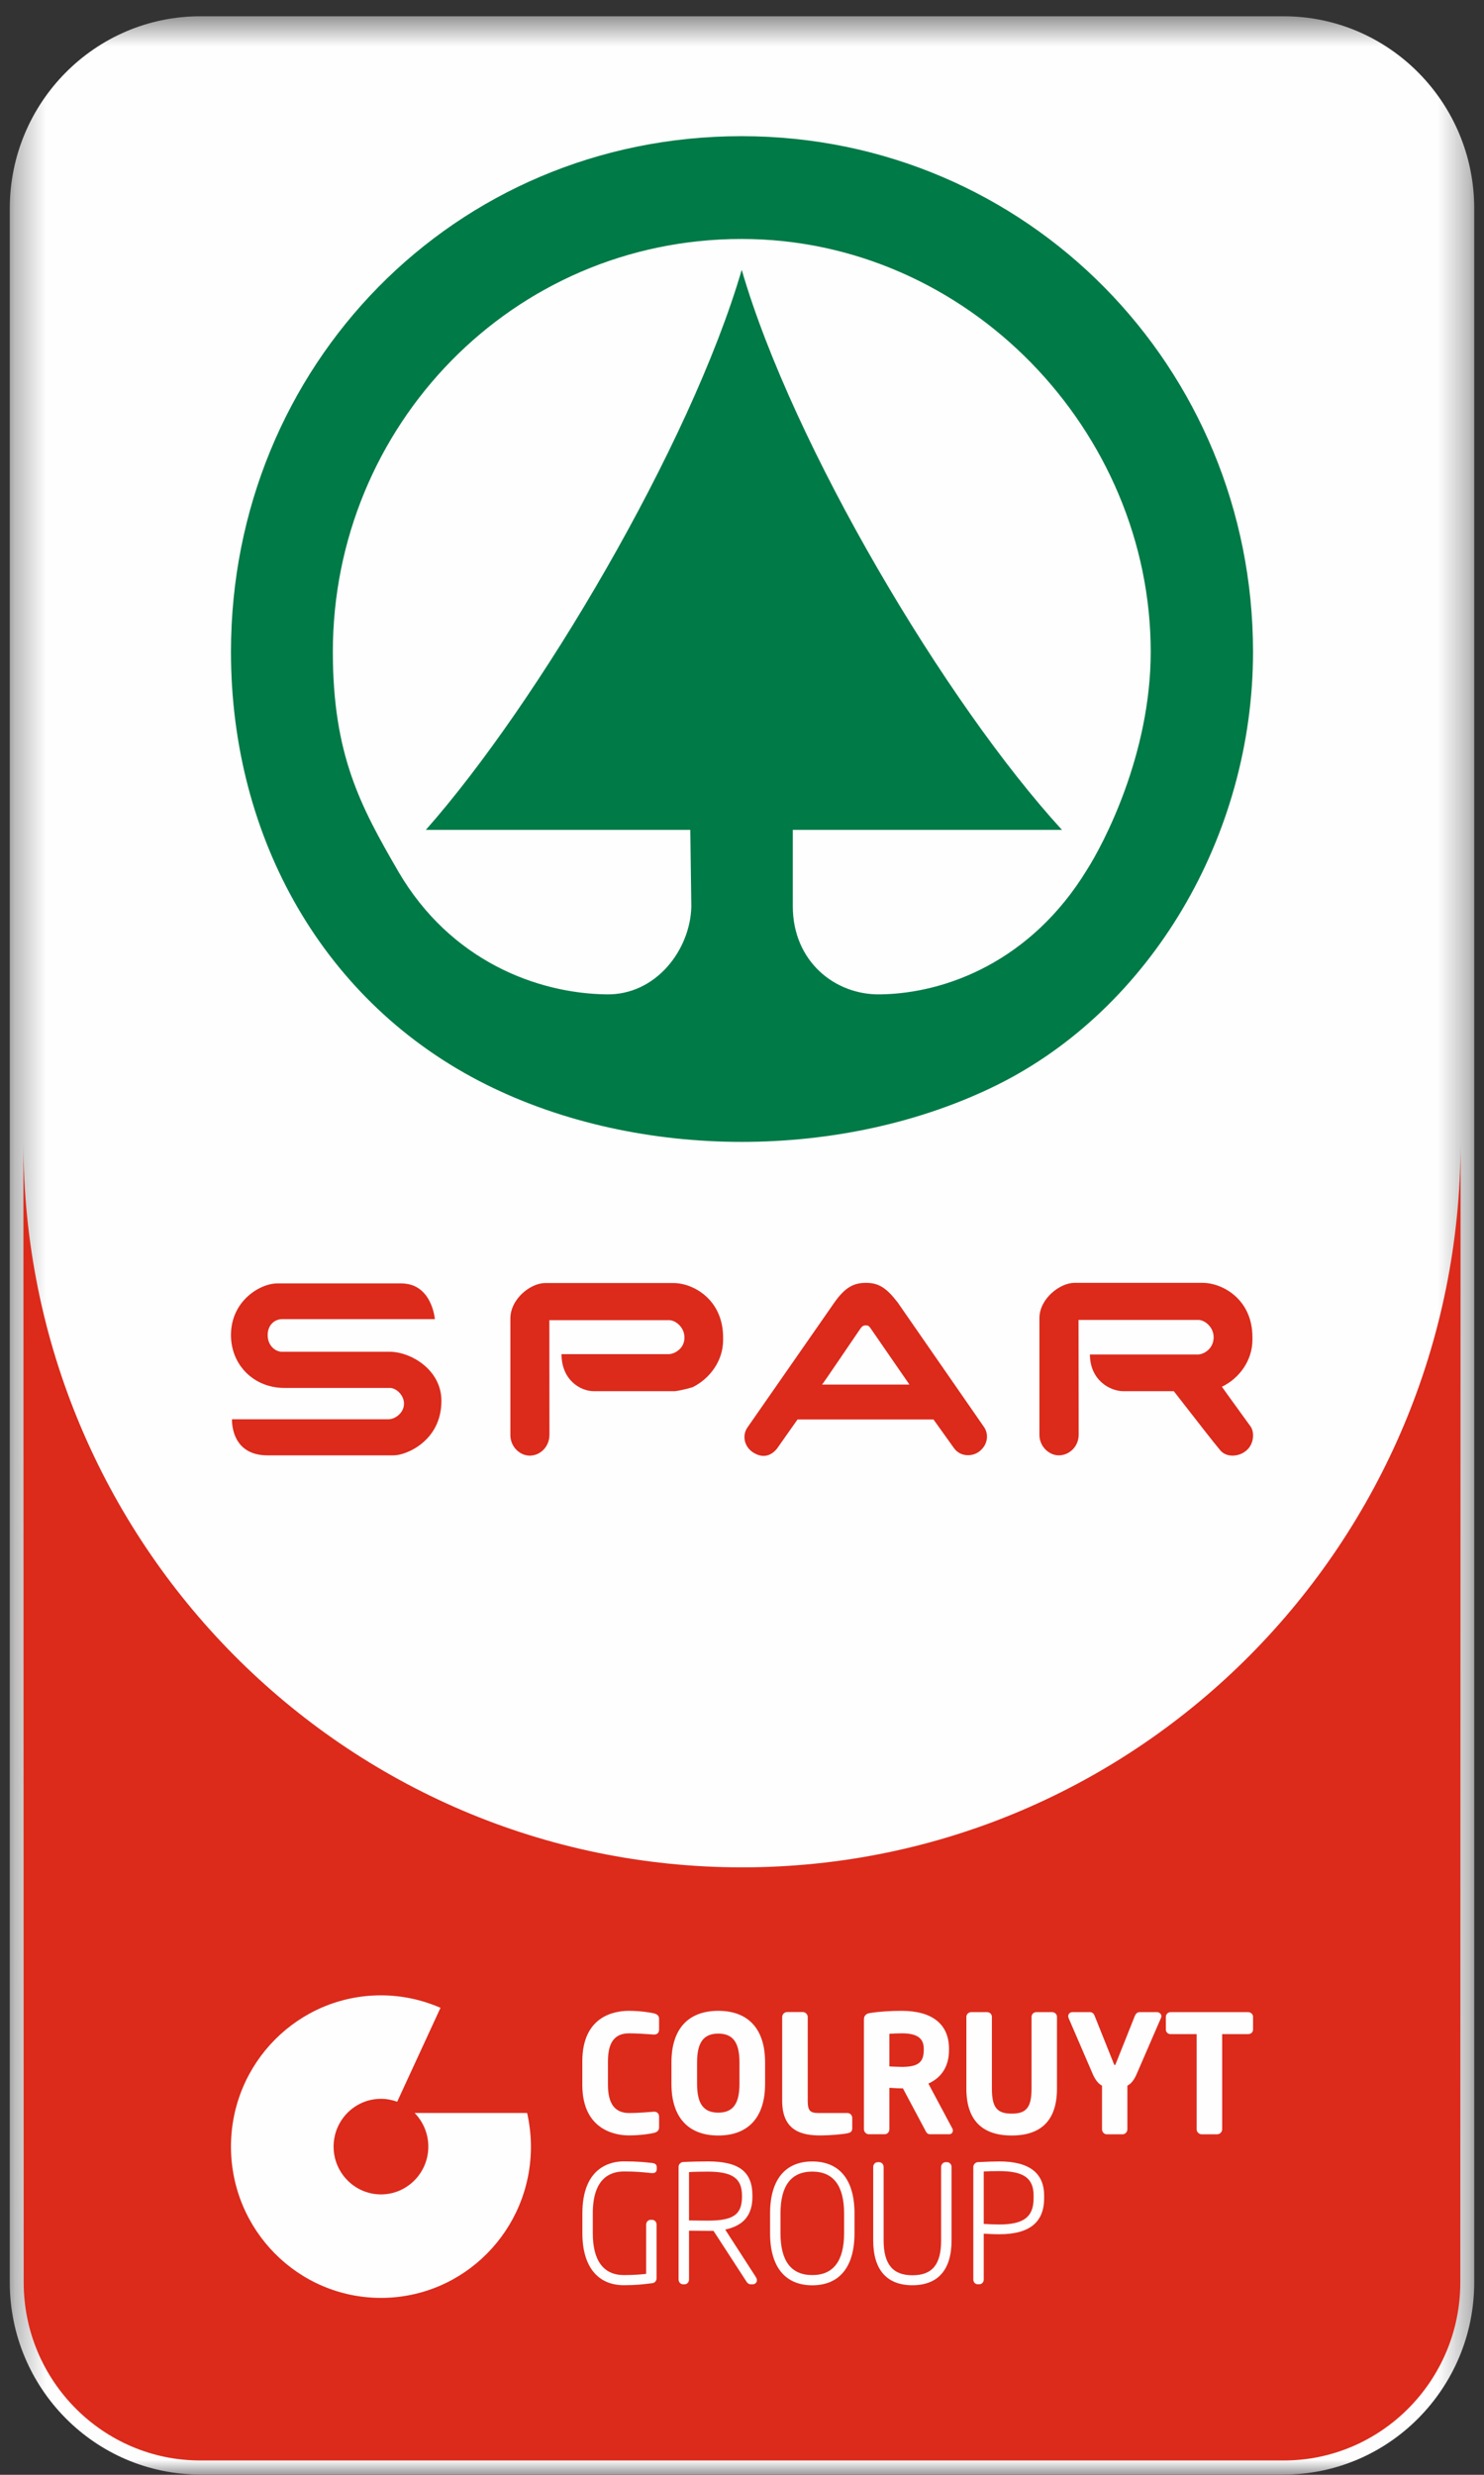 <svg width="48" height="80" viewBox="0 0 48 80" fill="none" xmlns="http://www.w3.org/2000/svg">
<rect x="0" y="0" width="48" height="80" fill="#333333" stroke="none"/>
<mask id="mask0_4423_2560" style="mask-type:alpha" maskUnits="userSpaceOnUse" x="0" y="0" width="48" height="80">
<path d="M47.684 79.992V0.526H0.316V79.992H47.684Z" fill="white"/>
</mask>
<g mask="url(#mask0_4423_2560)">
<path fill-rule="evenodd" clip-rule="evenodd" d="M41.522 0.526H6.478C3.079 0.526 0.316 3.313 0.316 6.739V73.779C0.316 77.206 3.079 79.992 6.478 79.992H41.522C44.92 79.992 47.684 77.206 47.684 73.779V6.739C47.684 3.313 44.92 0.526 41.522 0.526Z" fill="#FEFEFE"/>
</g>
<path fill-rule="evenodd" clip-rule="evenodd" d="M28.175 42.961C28.104 42.853 28.077 42.844 27.999 42.844C27.91 42.844 27.874 42.886 27.817 42.967C27.725 43.096 26.604 44.758 26.589 44.758H29.416C29.416 44.758 28.333 43.193 28.175 42.961ZM28.011 41.47C28.414 41.47 28.664 41.621 29.037 42.105L31.827 46.129C31.979 46.346 31.962 46.676 31.705 46.896C31.482 47.094 31.076 47.109 30.861 46.818L30.194 45.886H25.796L25.128 46.833C24.893 47.118 24.606 47.118 24.344 46.941C24.07 46.754 24.004 46.406 24.168 46.156L26.988 42.105C27.343 41.6 27.627 41.47 28.011 41.47Z" fill="#DC2A1B"/>
<path fill-rule="evenodd" clip-rule="evenodd" d="M8.968 41.488H12.978C13.974 41.488 14.066 42.642 14.066 42.642H9.129C8.884 42.642 8.658 42.829 8.658 43.156C8.658 43.526 8.935 43.697 9.111 43.697H12.602C13.291 43.697 14.278 44.28 14.278 45.284C14.278 46.583 13.133 47.046 12.736 47.046H8.652C7.441 47.046 7.504 45.879 7.504 45.879H12.566C12.772 45.879 13.067 45.681 13.067 45.374C13.067 45.089 12.805 44.866 12.614 44.866H9.192C8.226 44.866 7.471 44.139 7.471 43.156C7.471 42.05 8.413 41.488 8.968 41.488Z" fill="#DC2A1B"/>
<path fill-rule="evenodd" clip-rule="evenodd" d="M34.75 41.47H38.903C39.526 41.47 40.51 41.987 40.51 43.228V43.307C40.51 43.968 40.099 44.548 39.523 44.828C39.523 44.828 39.565 44.894 40.451 46.114C40.567 46.273 40.579 46.652 40.325 46.88C40.084 47.097 39.679 47.124 39.476 46.89C39.196 46.556 38.864 46.12 37.967 44.972H36.345C35.883 44.972 35.254 44.599 35.254 43.785H38.757C38.951 43.776 39.255 43.592 39.255 43.228C39.255 42.895 38.966 42.667 38.757 42.667H34.885L34.89 46.373C34.89 46.772 34.577 47.046 34.246 47.046C33.936 47.046 33.62 46.763 33.62 46.385V42.612C33.62 41.978 34.288 41.47 34.75 41.47Z" fill="#DC2A1B"/>
<path fill-rule="evenodd" clip-rule="evenodd" d="M17.632 41.476H21.785C22.414 41.476 23.389 41.999 23.389 43.237V43.319C23.389 43.977 22.977 44.554 22.408 44.84C22.408 44.84 22.107 44.936 21.826 44.972H19.215C18.753 44.972 18.162 44.593 18.162 43.775H21.636C21.823 43.764 22.139 43.598 22.139 43.237C22.139 42.901 21.847 42.675 21.642 42.675H17.769L17.772 46.375C17.772 46.781 17.462 47.055 17.134 47.055C16.818 47.055 16.508 46.772 16.508 46.39V42.624C16.508 41.984 17.166 41.476 17.632 41.476Z" fill="#DC2A1B"/>
<path fill-rule="evenodd" clip-rule="evenodd" d="M7.471 21.072C7.471 27.065 10.456 32.439 15.739 35.066C20.685 37.528 27.291 37.528 32.264 35.066C37.178 32.623 40.529 27.065 40.529 21.072C40.529 11.892 33.239 4.402 23.985 4.402C14.695 4.402 7.471 11.832 7.471 21.072Z" fill="#007A47"/>
<path fill-rule="evenodd" clip-rule="evenodd" d="M23.991 8.723C22.328 14.413 17.385 22.745 13.774 26.826H22.328L22.361 29.309C22.328 30.698 21.222 32.171 19.618 32.144C17.385 32.114 14.579 31.068 12.889 28.182C11.66 26.063 10.766 24.404 10.766 21.07C10.766 13.776 16.574 7.725 23.985 7.725C31.311 7.725 37.22 13.944 37.22 21.07C37.22 24.404 35.682 27.293 35.16 28.113C33.359 31.068 30.604 32.114 28.475 32.144C26.997 32.171 25.643 31.068 25.643 29.297V26.826H34.349C30.604 22.745 25.643 14.413 23.991 8.723Z" fill="#FEFEFE"/>
<path fill-rule="evenodd" clip-rule="evenodd" d="M0.757 36.931C0.757 49.874 11.162 60.364 24 60.364C36.838 60.364 47.243 49.874 47.243 36.931L47.234 73.778C47.234 76.956 44.67 79.537 41.522 79.537H6.478C3.33 79.537 0.766 76.956 0.766 73.778L0.757 36.931Z" fill="#DC2A1B"/>
<path fill-rule="evenodd" clip-rule="evenodd" d="M21.163 65.086C21.095 65.068 20.755 65.002 20.34 65.002C19.887 65.002 18.835 65.161 18.835 66.637V67.394C18.835 68.912 19.989 69.029 20.34 69.029C20.722 69.029 21.065 68.972 21.166 68.945C21.211 68.93 21.318 68.9 21.318 68.771V68.428C21.318 68.326 21.259 68.263 21.16 68.263H21.145C21.002 68.275 20.636 68.305 20.349 68.305C19.89 68.305 19.664 68.007 19.664 67.394V66.637C19.664 66.018 19.884 65.729 20.349 65.729C20.591 65.729 20.919 65.753 21.145 65.768H21.16C21.259 65.768 21.318 65.708 21.318 65.606V65.26C21.318 65.134 21.217 65.104 21.163 65.086Z" fill="#FEFEFE"/>
<path fill-rule="evenodd" clip-rule="evenodd" d="M22.547 66.667C22.547 66.024 22.758 65.738 23.232 65.738C23.706 65.738 23.918 66.024 23.918 66.667V67.364C23.918 68.008 23.706 68.293 23.232 68.293C22.758 68.293 22.547 68.008 22.547 67.364V66.667ZM23.232 65.002C22.257 65.002 21.718 65.591 21.718 66.667V67.364C21.718 68.44 22.257 69.032 23.232 69.032C24.207 69.032 24.747 68.44 24.747 67.364V66.667C24.747 65.591 24.207 65.002 23.232 65.002Z" fill="#FEFEFE"/>
<path fill-rule="evenodd" clip-rule="evenodd" d="M27.42 68.958C27.509 68.94 27.566 68.904 27.566 68.796V68.465C27.566 68.378 27.497 68.305 27.411 68.305H26.469C26.198 68.305 26.126 68.222 26.126 67.915V65.201C26.126 65.116 26.052 65.041 25.968 65.041H25.458C25.372 65.041 25.3 65.116 25.3 65.201V67.915C25.3 68.904 25.962 69.03 26.541 69.03C26.821 69.03 27.265 68.994 27.42 68.958Z" fill="#FEFEFE"/>
<path fill-rule="evenodd" clip-rule="evenodd" d="M28.767 65.744C28.88 65.735 29.077 65.729 29.166 65.729C29.658 65.729 29.879 65.883 29.879 66.225V66.27C29.879 66.67 29.691 66.814 29.166 66.814C29.098 66.814 28.883 66.805 28.767 66.799V65.744ZM28.767 68.828V67.491C28.791 67.491 28.817 67.494 28.844 67.494C28.951 67.503 29.074 67.509 29.166 67.509H29.205L29.929 68.867C29.956 68.921 29.989 68.991 30.078 68.991H30.704C30.77 68.991 30.821 68.939 30.821 68.873C30.821 68.858 30.821 68.828 30.803 68.804L30.028 67.353C30.466 67.157 30.695 66.784 30.695 66.27V66.225C30.695 65.435 30.153 65.002 29.166 65.002C28.802 65.002 28.433 65.026 28.155 65.071C28.063 65.083 27.944 65.119 27.944 65.279V68.828C27.944 68.918 28.015 68.991 28.102 68.991H28.614C28.701 68.991 28.767 68.921 28.767 68.828Z" fill="#FEFEFE"/>
<path fill-rule="evenodd" clip-rule="evenodd" d="M32.724 69.032C33.696 69.032 34.188 68.521 34.188 67.514V65.196C34.188 65.112 34.116 65.043 34.027 65.043H33.523C33.434 65.043 33.365 65.112 33.365 65.196V67.514C33.365 68.121 33.201 68.325 32.724 68.325C32.244 68.325 32.083 68.121 32.083 67.514V65.196C32.083 65.112 32.014 65.043 31.925 65.043H31.418C31.329 65.043 31.257 65.112 31.257 65.196V67.514C31.257 68.521 31.752 69.032 32.724 69.032Z" fill="#FEFEFE"/>
<path fill-rule="evenodd" clip-rule="evenodd" d="M37.422 65.043H36.858C36.784 65.043 36.73 65.106 36.709 65.16L36.095 66.699C36.074 66.75 36.059 66.765 36.059 66.768C36.056 66.762 36.041 66.747 36.021 66.699L35.406 65.163C35.386 65.106 35.338 65.043 35.257 65.043H34.688C34.611 65.043 34.551 65.1 34.551 65.175C34.551 65.196 34.557 65.211 34.566 65.241L35.338 67.03C35.424 67.231 35.523 67.358 35.645 67.421V68.83C35.645 68.92 35.714 68.993 35.8 68.993H36.31C36.396 68.993 36.465 68.92 36.465 68.83V67.421C36.587 67.358 36.685 67.237 36.772 67.03L37.553 65.229C37.559 65.217 37.565 65.199 37.565 65.175C37.565 65.106 37.499 65.043 37.422 65.043Z" fill="#FEFEFE"/>
<path fill-rule="evenodd" clip-rule="evenodd" d="M40.369 65.043H37.865C37.778 65.043 37.709 65.112 37.709 65.196V65.605C37.709 65.692 37.775 65.755 37.865 65.755H38.705V68.83C38.705 68.917 38.78 68.993 38.866 68.993H39.37C39.457 68.993 39.531 68.917 39.531 68.83V65.755H40.369C40.462 65.755 40.53 65.692 40.53 65.605V65.196C40.53 65.112 40.458 65.043 40.369 65.043Z" fill="#FEFEFE"/>
<path fill-rule="evenodd" clip-rule="evenodd" d="M21.106 69.922C20.865 69.895 20.629 69.868 20.179 69.868C19.776 69.868 18.837 70.033 18.837 71.551V72.191C18.837 73.258 19.326 73.871 20.179 73.871C20.578 73.871 20.811 73.841 21.035 73.814L21.1 73.805C21.175 73.799 21.237 73.73 21.237 73.652V71.912C21.237 71.825 21.175 71.758 21.094 71.758H21.044C20.963 71.758 20.9 71.828 20.9 71.912V73.505C20.784 73.517 20.546 73.544 20.179 73.544C19.52 73.544 19.174 73.075 19.174 72.191V71.551C19.174 70.43 19.72 70.195 20.179 70.195C20.543 70.195 20.707 70.21 21.079 70.247H21.109C21.199 70.247 21.243 70.201 21.243 70.114V70.06C21.243 70.003 21.22 69.937 21.106 69.922Z" fill="#FEFEFE"/>
<path fill-rule="evenodd" clip-rule="evenodd" d="M22.286 70.215C22.447 70.203 22.703 70.2 22.891 70.2C23.69 70.2 24 70.416 24 70.978V71.006C24 71.589 23.72 71.784 22.891 71.784C22.813 71.784 22.679 71.784 22.548 71.781C22.453 71.781 22.354 71.778 22.286 71.778V70.215ZM23.457 72.073C24.057 71.943 24.337 71.604 24.337 71.006V70.978C24.337 70.2 23.905 69.869 22.891 69.869C22.667 69.869 22.271 69.878 22.086 69.891C22.008 69.899 21.949 69.969 21.949 70.044V73.687C21.949 73.771 22.014 73.843 22.092 73.843H22.142C22.223 73.843 22.286 73.774 22.286 73.687V72.109C22.414 72.112 22.733 72.115 22.891 72.115H23.079L24.155 73.771C24.176 73.801 24.227 73.843 24.277 73.843H24.343C24.423 73.843 24.483 73.786 24.483 73.708C24.483 73.669 24.462 73.632 24.447 73.606L23.457 72.073Z" fill="#FEFEFE"/>
<path fill-rule="evenodd" clip-rule="evenodd" d="M27.302 71.551V72.191C27.302 73.087 26.956 73.544 26.273 73.544C25.59 73.544 25.245 73.087 25.245 72.191V71.551C25.245 70.655 25.59 70.199 26.273 70.199C26.956 70.199 27.302 70.655 27.302 71.551ZM26.273 69.871C25.394 69.871 24.908 70.466 24.908 71.551V72.191C24.908 73.276 25.394 73.874 26.273 73.874C27.156 73.874 27.639 73.276 27.639 72.191V71.551C27.639 70.466 27.156 69.871 26.273 69.871Z" fill="#FEFEFE"/>
<path fill-rule="evenodd" clip-rule="evenodd" d="M30.635 69.895H30.584C30.503 69.895 30.441 69.965 30.441 70.049V72.423C30.441 73.202 30.155 73.55 29.511 73.55C28.879 73.55 28.581 73.193 28.581 72.423V70.049C28.581 69.965 28.518 69.895 28.437 69.895H28.387C28.306 69.895 28.244 69.965 28.244 70.049V72.423C28.244 73.373 28.685 73.872 29.511 73.872C30.34 73.872 30.778 73.373 30.778 72.423V70.049C30.778 69.965 30.715 69.895 30.635 69.895Z" fill="#FEFEFE"/>
<path fill-rule="evenodd" clip-rule="evenodd" d="M31.819 70.195C31.959 70.186 32.132 70.183 32.322 70.183C33.11 70.183 33.432 70.411 33.432 70.973V71.061C33.432 71.665 33.11 71.908 32.322 71.908C32.17 71.908 31.971 71.899 31.819 71.89V70.195ZM32.322 69.87C32.156 69.87 31.914 69.879 31.619 69.894C31.544 69.903 31.482 69.975 31.482 70.048V73.688C31.482 73.775 31.544 73.841 31.625 73.841H31.675C31.756 73.841 31.819 73.775 31.819 73.688V72.206C31.926 72.212 32.12 72.224 32.322 72.224C33.294 72.224 33.772 71.842 33.772 71.061V70.973C33.772 70.24 33.285 69.87 32.322 69.87Z" fill="#FEFEFE"/>
<path fill-rule="evenodd" clip-rule="evenodd" d="M13.854 69.391C13.854 70.242 13.169 70.936 12.322 70.936C11.478 70.936 10.79 70.242 10.79 69.391C10.79 68.538 11.478 67.846 12.322 67.846C12.507 67.846 12.683 67.882 12.847 67.94L14.248 64.904C13.658 64.648 13.008 64.501 12.322 64.501C9.645 64.501 7.471 66.689 7.471 69.391C7.471 72.093 9.645 74.281 12.322 74.281C15.002 74.281 17.173 72.093 17.173 69.391C17.173 69.019 17.128 68.655 17.05 68.303H13.41C13.684 68.583 13.854 68.968 13.854 69.391Z" fill="#FEFEFE"/>
</svg>
